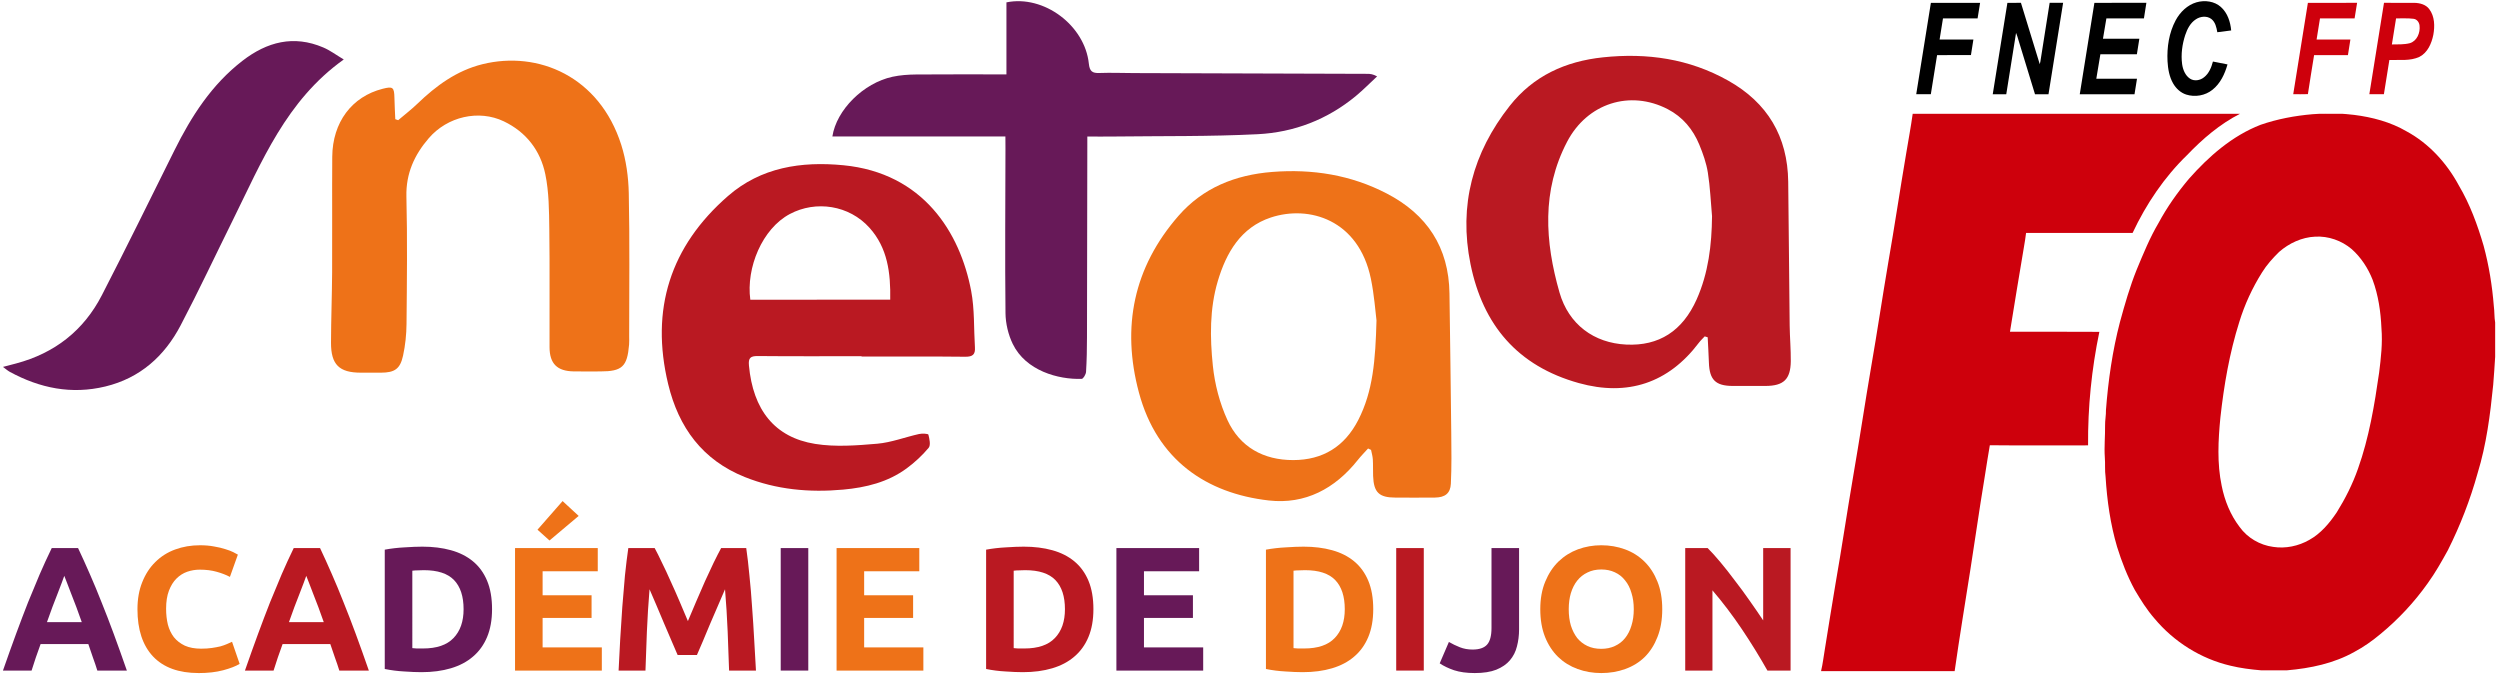 <?xml version="1.0" encoding="UTF-8" standalone="no"?>
<!-- Created with Inkscape (http://www.inkscape.org/) -->

<svg
   width="1320"
   height="356"
   viewBox="0 0 349.25 94.192"
   version="1.1"
   id="svg5"
   sodipodi:docname="logo_transparent.svg"
   inkscape:version="1.1.2 (0a00cf5339, 2022-02-04)"
   xmlns:inkscape="http://www.inkscape.org/namespaces/inkscape"
   xmlns:sodipodi="http://sodipodi.sourceforge.net/DTD/sodipodi-0.dtd"
   xmlns="http://www.w3.org/2000/svg"
   xmlns:svg="http://www.w3.org/2000/svg">
  <sodipodi:namedview
     id="namedview7"
     pagecolor="#ffffff"
     bordercolor="#666666"
     borderopacity="1.0"
     inkscape:pageshadow="2"
     inkscape:pageopacity="0.0"
     inkscape:pagecheckerboard="0"
     inkscape:document-units="mm"
     showgrid="false"
     fit-margin-top="0"
     fit-margin-left="0"
     fit-margin-right="0"
     fit-margin-bottom="0"
     units="px"
     inkscape:zoom="0.70710678"
     inkscape:cx="761.554"
     inkscape:cy="451.13413"
     inkscape:window-width="2560"
     inkscape:window-height="1372"
     inkscape:window-x="2560"
     inkscape:window-y="0"
     inkscape:window-maximized="1"
     inkscape:current-layer="layer1" />
  <defs
     id="defs2" />
  <g
     inkscape:label="Calque 1"
     inkscape:groupmode="layer"
     id="layer1"
     transform="translate(-38.097,-118.874)">
    <g
       aria-label="ACADÉMIE DE DIJON"
       id="text2950"
       style="font-size:24.694px;line-height:1.25;stroke-width:0.265"
       transform="translate(0.41,0.149)">
      <path
         d="m 51.284,212.406 q -0.272,-0.889 -0.617,-1.827 -0.321,-0.938 -0.642,-1.877 h -6.667 q -0.321,0.938 -0.667,1.877 -0.321,0.938 -0.593,1.827 h -4 q 0.963,-2.766 1.827,-5.112 0.864,-2.346 1.679,-4.42 0.84,-2.074 1.63,-3.926 0.815,-1.877 1.679,-3.655 h 3.679 q 0.84,1.778 1.655,3.655 0.815,1.852 1.63,3.926 0.84,2.074 1.704,4.42 0.864,2.346 1.827,5.112 z m -4.618,-13.236 q -0.123,0.37 -0.37,1.012 -0.247,0.642 -0.568,1.482 -0.321,0.84 -0.716,1.852 -0.37,1.012 -0.766,2.124 h 4.865 q -0.395,-1.111 -0.766,-2.124 -0.37,-1.012 -0.716,-1.852 -0.321,-0.84 -0.568,-1.482 -0.247,-0.642 -0.395,-1.012 z"
         style="font-weight:bold;font-family:Ubuntu;-inkscape-font-specification:'Ubuntu Bold';fill:#671958"
         id="path299297" />
      <path
         d="m 65.434,212.751 q -4.173,0 -6.371,-2.321 -2.173,-2.321 -2.173,-6.593 0,-2.124 0.667,-3.778 0.667,-1.679 1.827,-2.815 1.161,-1.161 2.766,-1.753 1.605,-0.593 3.482,-0.593 1.087,0 1.976,0.173 0.889,0.148 1.556,0.37 0.667,0.198 1.111,0.42 0.444,0.222 0.642,0.346 l -1.111,3.111 q -0.79,-0.42 -1.852,-0.716 -1.037,-0.296 -2.371,-0.296 -0.889,0 -1.753,0.296 -0.84,0.296 -1.506,0.963 -0.642,0.642 -1.037,1.679 -0.395,1.037 -0.395,2.519 0,1.185 0.247,2.223 0.272,1.012 0.84,1.753 0.593,0.741 1.531,1.185 0.938,0.42 2.272,0.42 0.84,0 1.506,-0.099 0.667,-0.099 1.185,-0.222 0.519,-0.148 0.914,-0.321 0.395,-0.173 0.716,-0.321 l 1.062,3.087 q -0.815,0.494 -2.297,0.889 -1.482,0.395 -3.433,0.395 z"
         style="fill:#ee7218"
         id="path299299" />
      <path
         d="m 85.09,212.406 q -0.272,-0.889 -0.617,-1.827 -0.321,-0.938 -0.642,-1.877 h -6.667 q -0.321,0.938 -0.667,1.877 -0.321,0.938 -0.593,1.827 h -4 q 0.963,-2.766 1.827,-5.112 0.864,-2.346 1.679,-4.42 0.84,-2.074 1.63,-3.926 0.815,-1.877 1.679,-3.655 h 3.679 q 0.84,1.778 1.655,3.655 0.815,1.852 1.63,3.926 0.84,2.074 1.704,4.42 0.864,2.346 1.827,5.112 z m -4.618,-13.236 q -0.123,0.37 -0.37,1.012 -0.247,0.642 -0.568,1.482 -0.321,0.84 -0.716,1.852 -0.37,1.012 -0.766,2.124 h 4.865 q -0.395,-1.111 -0.766,-2.124 -0.37,-1.012 -0.716,-1.852 -0.321,-0.84 -0.568,-1.482 -0.247,-0.642 -0.395,-1.012 z"
         style="fill:#ba1922"
         id="path299301" />
      <path
         d="m 95.289,209.269 q 0.272,0.025 0.617,0.049 0.37,0 0.864,0 2.889,0 4.272,-1.457 1.408,-1.457 1.408,-4.025 0,-2.692 -1.333,-4.075 -1.333,-1.383 -4.223,-1.383 -0.395,0 -0.815,0.025 -0.42,0 -0.79,0.049 z m 11.137,-5.433 q 0,2.222 -0.691,3.877 -0.691,1.655 -1.976,2.741 -1.259,1.087 -3.087,1.63 -1.827,0.543 -4.099,0.543 -1.037,0 -2.42,-0.099 -1.383,-0.074 -2.716,-0.346 v -16.669 q 1.333,-0.247 2.766,-0.321 1.457,-0.099 2.494,-0.099 2.198,0 3.976,0.494 1.803,0.494 3.087,1.556 1.284,1.062 1.976,2.716 0.691,1.655 0.691,3.976 z"
         style="font-weight:bold;font-family:Ubuntu;-inkscape-font-specification:'Ubuntu Bold';fill:#671958"
         id="path299303" />
      <path
         d="M 109.637,212.406 V 195.292 h 11.557 v 3.235 h -7.705 v 3.358 h 6.84 v 3.161 h -6.84 v 4.124 h 8.273 v 3.235 z m 8.89,-21.608 -4.075,3.433 -1.679,-1.506 3.507,-4 z"
         style="fill:#ee7218"
         id="path299305" />
      <path
         d="m 129.145,195.292 q 0.445,0.815 1.012,2.025 0.593,1.185 1.21,2.593 0.642,1.383 1.259,2.84 0.617,1.457 1.161,2.741 0.543,-1.284 1.161,-2.741 0.617,-1.457 1.235,-2.84 0.642,-1.408 1.21,-2.593 0.593,-1.21 1.037,-2.025 h 3.507 q 0.247,1.704 0.445,3.828 0.222,2.099 0.37,4.396 0.173,2.272 0.296,4.568 0.148,2.297 0.247,4.322 h -3.754 q -0.074,-2.494 -0.198,-5.433 -0.123,-2.939 -0.37,-5.927 -0.445,1.037 -0.988,2.297 -0.543,1.259 -1.087,2.519 -0.519,1.259 -1.012,2.42 -0.494,1.136 -0.84,1.951 h -2.692 q -0.346,-0.815 -0.84,-1.951 -0.494,-1.161 -1.037,-2.42 -0.519,-1.259 -1.062,-2.519 -0.543,-1.259 -0.988,-2.297 -0.247,2.988 -0.37,5.927 -0.123,2.939 -0.198,5.433 h -3.754 q 0.099,-2.025 0.222,-4.322 0.148,-2.297 0.296,-4.568 0.173,-2.297 0.37,-4.396 0.222,-2.124 0.469,-3.828 z"
         style="fill:#ba1922"
         id="path299307" />
      <path
         d="m 146.752,195.292 h 3.852 v 17.113 h -3.852 z"
         style="font-weight:bold;font-family:Ubuntu;-inkscape-font-specification:'Ubuntu Bold';fill:#671958"
         id="path299309" />
      <path
         d="M 154.556,212.406 V 195.292 h 11.557 v 3.235 h -7.705 v 3.358 h 6.84 v 3.161 h -6.84 v 4.124 h 8.273 v 3.235 z"
         style="fill:#ee7218"
         id="path299311" />
      <path
         d="m 179.299,209.269 q 0.272,0.025 0.617,0.049 0.37,0 0.864,0 2.889,0 4.272,-1.457 1.408,-1.457 1.408,-4.025 0,-2.692 -1.333,-4.075 -1.333,-1.383 -4.223,-1.383 -0.395,0 -0.815,0.025 -0.42,0 -0.79,0.049 z m 11.137,-5.433 q 0,2.222 -0.691,3.877 -0.691,1.655 -1.976,2.741 -1.259,1.087 -3.087,1.63 -1.827,0.543 -4.099,0.543 -1.037,0 -2.42,-0.099 -1.383,-0.074 -2.716,-0.346 v -16.669 q 1.333,-0.247 2.766,-0.321 1.457,-0.099 2.494,-0.099 2.198,0 3.976,0.494 1.803,0.494 3.087,1.556 1.284,1.062 1.976,2.716 0.691,1.655 0.691,3.976 z"
         style="fill:#ba1922"
         id="path299313" />
      <path
         d="M 193.647,212.406 V 195.292 h 11.557 v 3.235 h -7.705 v 3.358 h 6.84 v 3.161 h -6.84 v 4.124 h 8.273 v 3.235 z"
         style="font-weight:bold;font-family:Ubuntu;-inkscape-font-specification:'Ubuntu Bold';fill:#671958"
         id="path299315" />
      <path
         d="m 218.391,209.269 q 0.272,0.025 0.617,0.049 0.37,0 0.864,0 2.889,0 4.272,-1.457 1.408,-1.457 1.408,-4.025 0,-2.692 -1.333,-4.075 -1.333,-1.383 -4.223,-1.383 -0.395,0 -0.815,0.025 -0.42,0 -0.79,0.049 z m 11.137,-5.433 q 0,2.222 -0.691,3.877 -0.691,1.655 -1.976,2.741 -1.259,1.087 -3.087,1.63 -1.827,0.543 -4.099,0.543 -1.037,0 -2.42,-0.099 -1.383,-0.074 -2.716,-0.346 v -16.669 q 1.333,-0.247 2.766,-0.321 1.457,-0.099 2.494,-0.099 2.198,0 3.976,0.494 1.803,0.494 3.087,1.556 1.284,1.062 1.976,2.716 0.691,1.655 0.691,3.976 z"
         style="fill:#ee7218"
         id="path299317" />
      <path
         d="m 232.738,195.292 h 3.852 v 17.113 h -3.852 z"
         style="fill:#ba1922"
         id="path299319" />
      <path
         d="m 249.901,206.652 q 0,1.259 -0.296,2.371 -0.272,1.111 -0.988,1.951 -0.691,0.815 -1.901,1.309 -1.185,0.469 -3.013,0.469 -1.679,0 -2.889,-0.395 -1.21,-0.42 -2,-0.963 l 1.284,-2.988 q 0.716,0.42 1.531,0.741 0.815,0.321 1.778,0.321 1.408,0 2.025,-0.691 0.617,-0.691 0.617,-2.321 V 195.292 h 3.852 z"
         style="font-weight:bold;font-family:Ubuntu;-inkscape-font-specification:'Ubuntu Bold';fill:#671958"
         id="path299321" />
      <path
         d="m 256.84,203.837 q 0,1.259 0.296,2.272 0.321,1.012 0.889,1.753 0.593,0.716 1.432,1.111 0.84,0.395 1.926,0.395 1.062,0 1.901,-0.395 0.864,-0.395 1.432,-1.111 0.593,-0.741 0.889,-1.753 0.321,-1.012 0.321,-2.272 0,-1.259 -0.321,-2.272 -0.296,-1.037 -0.889,-1.753 -0.568,-0.741 -1.432,-1.136 -0.84,-0.395 -1.901,-0.395 -1.087,0 -1.926,0.42 -0.84,0.395 -1.432,1.136 -0.568,0.716 -0.889,1.753 -0.296,1.012 -0.296,2.247 z m 13.063,0 q 0,2.198 -0.667,3.877 -0.642,1.655 -1.778,2.79 -1.136,1.111 -2.716,1.679 -1.556,0.568 -3.358,0.568 -1.753,0 -3.309,-0.568 -1.556,-0.568 -2.716,-1.679 -1.161,-1.136 -1.827,-2.79 -0.667,-1.679 -0.667,-3.877 0,-2.198 0.691,-3.852 0.691,-1.679 1.852,-2.815 1.185,-1.136 2.716,-1.704 1.556,-0.568 3.26,-0.568 1.753,0 3.309,0.568 1.556,0.568 2.716,1.704 1.161,1.136 1.827,2.815 0.667,1.655 0.667,3.852 z"
         style="fill:#ee7218"
         id="path299323" />
      <path
         d="m 284.596,212.406 q -1.655,-2.939 -3.581,-5.803 -1.926,-2.865 -4.099,-5.408 v 11.211 h -3.803 V 195.292 h 3.136 q 0.815,0.815 1.803,2 0.988,1.185 2,2.544 1.037,1.333 2.05,2.79 1.012,1.432 1.901,2.766 V 195.292 h 3.828 v 17.113 z"
         style="fill:#ba1922"
         id="path299325" />
    </g>
    <g
       id="g238432"
       transform="matrix(0.114,0,0,0.114,292.507,118.813)">
      <g
         id="#000000ff">
        <path
           fill="#000000"
           opacity="1"
           d="m 460.08,3.35 c 10.09,-2.88 21.98,-1.39 29.93,5.87 8.05,7.22 11.55,18.13 12.51,28.63 -5.67,0.72 -11.33,1.47 -17,2.18 -1.02,-5.86 -2.39,-12.42 -7.37,-16.27 -5.48,-4.1 -13.42,-3.27 -18.89,0.44 -6.71,4.31 -10.53,11.75 -13,19.11 -3.76,11.48 -5.45,23.79 -3.87,35.82 0.98,6.75 3.74,13.84 9.62,17.77 5.27,3.48 12.5,2.24 17.21,-1.64 6.07,-4.68 9.03,-12.1 10.93,-19.29 5.95,1.16 11.9,2.35 17.86,3.51 -3.28,11.69 -8.74,23.43 -18.48,31.11 -8.86,7.14 -21.35,9.29 -32.15,5.83 -6.9,-2.25 -12.51,-7.49 -16.05,-13.73 -4.7,-8.2 -6.28,-17.76 -6.82,-27.08 -0.85,-17.18 1.8,-34.92 10,-50.2 5.43,-10.12 14.37,-18.8 25.57,-22.06 z"
           id="path238398" />
        <path
           fill="#000000"
           opacity="1"
           d="m 134.51,4.03 c 20.11,-0.07 40.21,-0.02 60.31,-0.02 -1.03,6.34 -2.04,12.7 -3.07,19.04 -14.14,0.04 -28.27,-0.01 -42.41,0.03 -1.36,8.64 -2.79,17.28 -4.15,25.92 13.8,0 27.61,0 41.42,0 -0.99,6.34 -2.02,12.68 -3.01,19.03 -13.82,0.08 -27.65,0 -41.48,0.04 -2.55,15.96 -5.17,31.92 -7.67,47.89 -5.97,0.09 -11.94,0.02 -17.9,0.04 5.96,-37.33 12.02,-74.64 17.96,-111.97 z"
           id="path238400" />
        <path
           fill="#000000"
           opacity="1"
           d="M 228.29,4.02 C 233.82,3.99 239.35,4 244.87,4 c 7.71,25.06 15.27,50.16 23.06,75.19 0.27,-1.03 0.56,-2.06 0.75,-3.11 3.75,-24.03 7.58,-48.05 11.38,-72.08 5.5,0 11,0 16.5,0 -5.96,37.35 -11.95,74.7 -17.92,112.05 -5.51,0.02 -11.02,0.01 -16.53,0.01 -6.75,-22.03 -13.45,-44.07 -20.19,-66.1 -0.97,-3.06 -1.71,-6.2 -3.03,-9.14 -4.12,25.06 -7.98,50.16 -12,75.23 -5.53,0.02 -11.05,0.01 -16.57,0.01 5.97,-37.35 12,-74.69 17.97,-112.04 z"
           id="path238402" />
        <path
           fill="#000000"
           opacity="1"
           d="M 334.9,4.01 C 356.13,3.99 377.36,4 398.59,4 c -0.99,6.35 -2,12.69 -2.99,19.04 -15.34,0.05 -30.68,0.01 -46.01,0.02 -1.42,8.31 -2.8,16.63 -4.19,24.94 14.86,0 29.72,-0.01 44.58,0.01 -1.02,6.35 -2,12.7 -3.03,19.05 -14.91,0.01 -29.82,-0.01 -44.73,0.01 -1.65,9.98 -3.34,19.95 -4.98,29.93 16.62,0 33.24,-0.01 49.86,0.01 -1.02,6.35 -2.03,12.7 -3.06,19.05 -22.37,0 -44.73,0.01 -67.09,-0.01 C 322.92,78.7 328.91,41.36 334.9,4.01 Z"
           id="path238404" />
      </g>
      <g
         id="#ce000cff">
        <path
           fill="#ce000c"
           opacity="1"
           d="m 596.52,4.03 c 20.1,-0.07 40.2,-0.01 60.3,-0.03 -1.03,6.35 -2.05,12.7 -3.07,19.05 -14.14,0.02 -28.27,0 -42.4,0.02 -1.38,8.64 -2.79,17.28 -4.17,25.93 13.81,0 27.62,0 41.43,0 -1,6.35 -2.02,12.7 -3.02,19.06 -13.82,0.01 -27.65,-0.01 -41.47,0.01 -2.5,15.94 -5.25,31.85 -7.6,47.82 -5.99,0.24 -11.98,0.05 -17.97,0.11 5.97,-37.33 12.02,-74.64 17.97,-111.97 z"
           id="path238407" />
        <path
           fill="#ce000c"
           opacity="1"
           d="M 671.82,115.99 C 677.81,78.66 683.79,41.33 689.78,4 c 12.39,0.02 24.79,-0.05 37.18,0.03 6.73,0.12 14.12,2.02 18.3,7.71 6.73,8.89 6.89,20.91 4.98,31.43 -2.13,10.53 -6.91,21.8 -16.93,26.99 -11.53,5.45 -24.63,3.43 -36.95,3.91 -2.22,13.98 -4.49,27.94 -6.7,41.92 -5.95,0.02 -11.89,0.01 -17.84,0 m 32.75,-92.93 c -1.73,10.65 -3.42,21.3 -5.12,31.95 7.37,-0.17 14.91,0.29 22.12,-1.6 8.73,-2.7 12.8,-12.86 11.79,-21.37 -0.3,-4.06 -3.24,-8.1 -7.51,-8.49 -7.06,-0.91 -14.19,-0.33 -21.28,-0.49 z"
           id="path238409" />
        <path
           fill="#ce000c"
           opacity="1"
           d="m 112.23,140.01 c 133.69,-0.04 267.39,0.03 401.08,-0.03 -24.59,12.54 -45.81,30.7 -64.79,50.55 -28.08,27.19 -50.22,60.17 -66.82,95.46 -43.51,0.03 -87.02,-0.02 -130.53,0.02 -0.6,5.97 -1.81,11.85 -2.71,17.77 -5.64,34.44 -11.64,68.81 -17.02,103.3 36.51,0.08 73.03,-0.17 109.54,0.12 -9.52,45.72 -14.19,92.42 -13.83,139.1 -40.13,-0.02 -80.27,0.28 -120.39,-0.15 -4.05,23.42 -7.39,46.98 -11.36,70.43 -4.17,27.15 -8.24,54.31 -12.41,81.47 -6.54,41.62 -13.39,83.21 -19.35,124.92 C 109.1,823.01 54.55,823.04 0,822.96 v -0.32 c 2.12,-8.87 3.08,-17.96 4.65,-26.93 4.23,-26.29 8.41,-52.59 12.84,-78.84 7.74,-44.29 14.3,-88.77 21.88,-133.09 7.76,-44.66 14.38,-89.51 22.05,-134.19 7.31,-41.96 13.52,-84.11 20.67,-126.1 7.87,-45.12 14.6,-90.43 22.28,-135.58 2.63,-15.97 5.65,-31.87 7.86,-47.9 z"
           id="path238411" />
        <path
           fill="#ce000c"
           opacity="1"
           d="m 538.41,153.52 c 20.58,-7.14 42.18,-11.17 63.85,-13.03 10.51,-1.03 21.12,-0.24 31.67,-0.5 6.4,-0.33 12.71,0.84 19.08,1.31 22.42,2.83 44.8,8.72 64.44,20.2 27.45,14.86 49.23,38.85 63.96,66.16 13.69,23.09 22.98,48.5 30.49,74.18 6.49,24.07 10.48,48.8 12.44,73.63 0.95,6.74 0.49,13.58 1.66,20.31 v 41.94 c -0.73,11.47 -1.43,22.93 -2.4,34.38 -3.65,36.49 -8.3,73.15 -19.12,108.31 -9.05,32.59 -21.34,64.27 -36.5,94.5 -7.63,13.82 -15.39,27.64 -24.67,40.43 -16.41,23.16 -35.95,44.09 -57.84,62.14 -9.96,8.33 -20.6,15.89 -32.09,21.97 -25.1,14.08 -53.86,20.06 -82.29,22.5 -10.69,0.09 -21.39,0.07 -32.07,0.01 -12.56,-1.07 -25.12,-2.64 -37.39,-5.64 -36.24,-8.46 -69.34,-29.27 -93.12,-57.85 -9.35,-10.69 -16.89,-22.79 -24.1,-34.98 -9.13,-16.76 -16.08,-34.65 -21.73,-52.85 -8.2,-27.85 -12.3,-56.79 -14.08,-85.69 -1.13,-7.97 -0.26,-16.03 -0.94,-24.02 -0.91,-12.99 0.5,-25.97 0.32,-38.96 -0.14,-6.35 1.26,-12.62 1.07,-18.97 2.79,-36.24 7.92,-72.42 17.11,-107.64 5.94,-21.78 12.16,-43.55 20.61,-64.52 8.09,-19.43 16.03,-39.03 26.79,-57.2 10.36,-19.27 23.05,-37.22 37.13,-53.94 24.37,-27.56 53.02,-52.71 87.72,-66.18 m 66.93,137.02 c -16.35,0.76 -31.88,8.03 -44.11,18.7 -7.79,7.66 -15.18,15.85 -20.94,25.17 -11.88,18.89 -21.31,39.32 -27.85,60.67 -12.03,38.04 -18.81,77.55 -23.16,117.13 -2.73,27.8 -4.19,56.16 1.59,83.7 3.6,18.05 10.65,35.58 21.89,50.27 9.53,13.39 24.93,22.36 41.19,24.52 15.13,2.36 30.93,-0.95 44.2,-8.51 14.11,-7.79 24.72,-20.47 33.61,-33.65 10.54,-16.91 19.58,-34.84 26.16,-53.68 13.54,-38.03 20.2,-78.02 25.9,-117.86 2.22,-17.9 4.31,-35.98 2.83,-54.04 -0.88,-20.21 -3.76,-40.56 -10.84,-59.6 -5.61,-14.21 -14.19,-27.4 -25.64,-37.58 -12.37,-10.44 -28.64,-16.2 -44.83,-15.24 z"
           id="path238413" />
      </g>
    </g>
    <g
       id="g960"
       transform="matrix(0.424,0,0,0.424,27.536,110.093)">
      <path
         class="st0"
         d="m 586.58,131.54 c -0.65,0.7 -1.36,1.35 -1.93,2.11 -10.02,13.28 -23.49,17.75 -39.55,13.28 -20.17,-5.62 -31.61,-19.11 -35.69,-39.21 -3.93,-19.37 0.78,-36.7 12.91,-52.11 7.81,-9.92 18.4,-14.71 30.75,-16.01 14.49,-1.53 28.37,0.44 41.22,7.66 12.98,7.28 19.61,18.42 19.8,33.29 0.2,15.8 0.3,31.6 0.48,47.41 0.05,3.91 0.4,7.82 0.37,11.73 -0.06,6 -2.35,8.16 -8.32,8.18 -3.63,0.01 -7.27,0.02 -10.9,0 -5.58,-0.04 -7.56,-2.03 -7.76,-7.66 -0.1,-2.79 -0.26,-5.58 -0.4,-8.37 -0.34,-0.11 -0.66,-0.2 -0.98,-0.3 z m 2.41,-39.6 c -0.43,-4.79 -0.62,-9.63 -1.38,-14.37 -0.5,-3.14 -1.59,-6.23 -2.81,-9.19 -2.09,-5.06 -5.45,-9.13 -10.42,-11.71 -12.4,-6.42 -26.51,-1.98 -33.17,10.8 -8.39,16.09 -7.27,32.87 -2.48,49.6 3.03,10.57 11.38,16.66 21.99,17.17 10.79,0.52 18.54,-4.46 23.2,-14.88 3.89,-8.73 4.97,-17.94 5.07,-27.42 z"
         id="path936" />
      <path
         class="st1"
         d="m 475.66,168.48 c -1.15,1.28 -2.37,2.51 -3.44,3.86 -7.49,9.41 -17.31,14.62 -29.24,13.27 -20.56,-2.33 -36.87,-13.34 -42.82,-35.57 -5.79,-21.61 -1.76,-41.25 13.04,-58.22 8.06,-9.24 18.7,-13.5 30.9,-14.46 13.27,-1.04 25.91,0.98 37.72,7.11 13.27,6.88 20.46,17.76 20.66,32.91 0.21,15.29 0.43,30.58 0.59,45.88 0.06,5.61 0.14,11.23 -0.13,16.83 -0.15,3.19 -1.95,4.52 -5.21,4.56 -4.34,0.05 -8.68,0.02 -13.02,0.01 -5.44,-0.01 -7.18,-1.68 -7.39,-7.14 -0.07,-1.81 0.02,-3.63 -0.09,-5.43 -0.06,-1.06 -0.38,-2.1 -0.59,-3.15 -0.31,-0.16 -0.64,-0.31 -0.98,-0.46 z m 2.78,-42.18 c -0.37,-2.88 -0.74,-8.41 -1.86,-13.79 -4.04,-19.45 -20.38,-24.3 -32.97,-20.13 -9.86,3.27 -14.68,11.57 -17.47,20.98 -2.7,9.11 -2.58,18.58 -1.62,27.86 0.63,6.08 2.25,12.33 4.8,17.88 4.09,8.89 11.87,13.22 21.7,13.2 9.72,-0.02 16.9,-4.43 21.4,-13.18 4.89,-9.52 5.67,-19.79 6.02,-32.82 z"
         id="path938" />
      <path
         class="st0"
         d="m 308.77,138.07 c -11.4,0 -22.8,0.06 -34.2,-0.05 -2.41,-0.02 -3.13,0.63 -2.9,3.1 1.34,14.61 8.44,23.71 21.83,25.85 6.64,1.06 13.64,0.52 20.42,-0.06 4.65,-0.4 9.18,-2.17 13.8,-3.2 1.01,-0.23 2.99,-0.12 3.08,0.21 0.36,1.41 0.81,3.47 0.08,4.34 -2.11,2.52 -4.59,4.82 -7.24,6.77 -6.19,4.55 -13.39,6.31 -20.94,7 -11.11,1.01 -21.98,0.02 -32.38,-4.14 -13.95,-5.59 -21.82,-16.32 -25.26,-30.61 -5.94,-24.62 0.68,-45.41 19.71,-61.99 10.86,-9.46 24.14,-11.49 38.06,-10.13 26.24,2.56 38.42,22.15 42.06,41.42 1.15,6.07 0.85,12.4 1.24,18.61 0.15,2.3 -0.73,3.08 -3.15,3.06 -11.4,-0.13 -22.8,-0.06 -34.2,-0.06 -0.01,-0.04 -0.01,-0.08 -0.01,-0.12 z m 9.45,-18.62 c 0.16,-8.85 -0.86,-17.04 -6.82,-23.68 -6.7,-7.47 -17.66,-9.12 -26.27,-4.54 -9.08,4.83 -14.44,17.69 -13.01,28.23 15.19,-0.01 30.4,-0.01 46.1,-0.01 z"
         id="path940" />
      <path
         class="st2"
         d="m 356.17,65.67 c -9.93,0 -19.39,0 -28.85,0 -9.37,0 -18.75,0 -28.16,0 1.35,-8.77 10.25,-17.61 19.82,-19.67 2.54,-0.55 5.19,-0.72 7.8,-0.75 9.78,-0.08 19.56,-0.03 29.73,-0.03 0,-8.05 0,-15.93 0,-23.73 12.33,-2.53 25.83,7.58 27.15,20.18 0.27,2.55 1.14,3.18 3.49,3.09 3.83,-0.14 7.66,0.02 11.5,0.03 25.62,0.08 51.24,0.16 76.87,0.25 0.88,0 1.75,0.1 3.12,0.84 -2.31,2.14 -4.52,4.4 -6.94,6.41 -9.39,7.79 -20.41,12.04 -32.41,12.64 -15.7,0.79 -31.45,0.57 -47.17,0.76 -2.82,0.04 -5.64,0.01 -8.96,0.01 0,1.15 0,2.2 0,3.25 -0.03,20.94 -0.06,41.88 -0.11,62.82 -0.01,3.82 -0.07,7.65 -0.31,11.46 -0.05,0.83 -0.91,2.29 -1.44,2.31 -7.7,0.26 -18.42,-2.66 -22.72,-11.53 -1.48,-3.06 -2.34,-6.72 -2.38,-10.12 -0.2,-18.02 -0.04,-36.04 -0.01,-54.06 -0.02,-1.19 -0.02,-2.38 -0.02,-4.16 z"
         id="path942" />
      <path
         class="st1"
         d="m 156.1,60.31 c 2.12,-1.8 4.33,-3.5 6.33,-5.42 6.18,-5.95 12.98,-10.94 21.45,-13.03 18.36,-4.53 38.54,4.03 45.72,26.57 1.62,5.09 2.37,10.63 2.48,15.98 0.33,15.7 0.13,31.41 0.13,47.12 0,0.91 0.05,1.82 -0.03,2.72 -0.6,7.27 -2.28,8.84 -9.5,8.84 -2.93,0 -5.85,0.04 -8.78,-0.01 -5.42,-0.09 -7.91,-2.53 -7.93,-8 -0.06,-12.99 0.1,-25.98 -0.08,-38.97 -0.08,-6.01 -0.1,-12.14 -1.31,-17.98 -1.61,-7.8 -6.28,-13.9 -13.68,-17.44 -8.22,-3.93 -18.56,-1.61 -24.73,5.57 -4.72,5.48 -7.54,11.6 -7.36,19.2 0.34,13.99 0.17,27.99 0.04,41.98 -0.03,3.49 -0.4,7.04 -1.14,10.44 -0.96,4.42 -2.79,5.6 -7.25,5.62 -2.22,0.01 -4.44,0 -6.66,0 -7.11,0 -9.85,-2.64 -9.83,-9.86 0.02,-7.74 0.32,-15.48 0.37,-23.22 0.07,-12.69 -0.05,-25.37 0.04,-38.06 0.09,-11.36 6.45,-19.82 16.62,-22.4 3.38,-0.86 3.8,-0.51 3.87,3.04 0.05,2.33 0.18,4.66 0.28,6.98 0.32,0.1 0.63,0.21 0.95,0.33 z"
         id="path944" />
      <path
         class="st2"
         d="m 138.17,40.31 c -18.99,13.52 -27.06,33.78 -36.6,53.03 -5.71,11.53 -11.18,23.19 -17.16,34.59 -5.32,10.14 -13.35,17.35 -24.8,20.12 -11.15,2.7 -21.58,0.56 -31.49,-4.83 -0.68,-0.37 -1.26,-0.91 -2.24,-1.62 1.72,-0.45 3.03,-0.79 4.35,-1.14 12.68,-3.38 22.24,-10.84 28.22,-22.45 8.15,-15.82 15.99,-31.8 23.91,-47.73 5.61,-11.29 12.3,-21.72 22.46,-29.56 8.08,-6.23 16.83,-8.53 26.58,-4.38 2.25,0.95 4.26,2.47 6.77,3.97 z"
         id="path946" />
    </g>
  </g>
  <style
     type="text/css"
     id="style934">
	.st0{fill:#BA1922;}
	.st1{fill:#EE7218;}
	.st2{fill:#671958;}
</style>
</svg>

